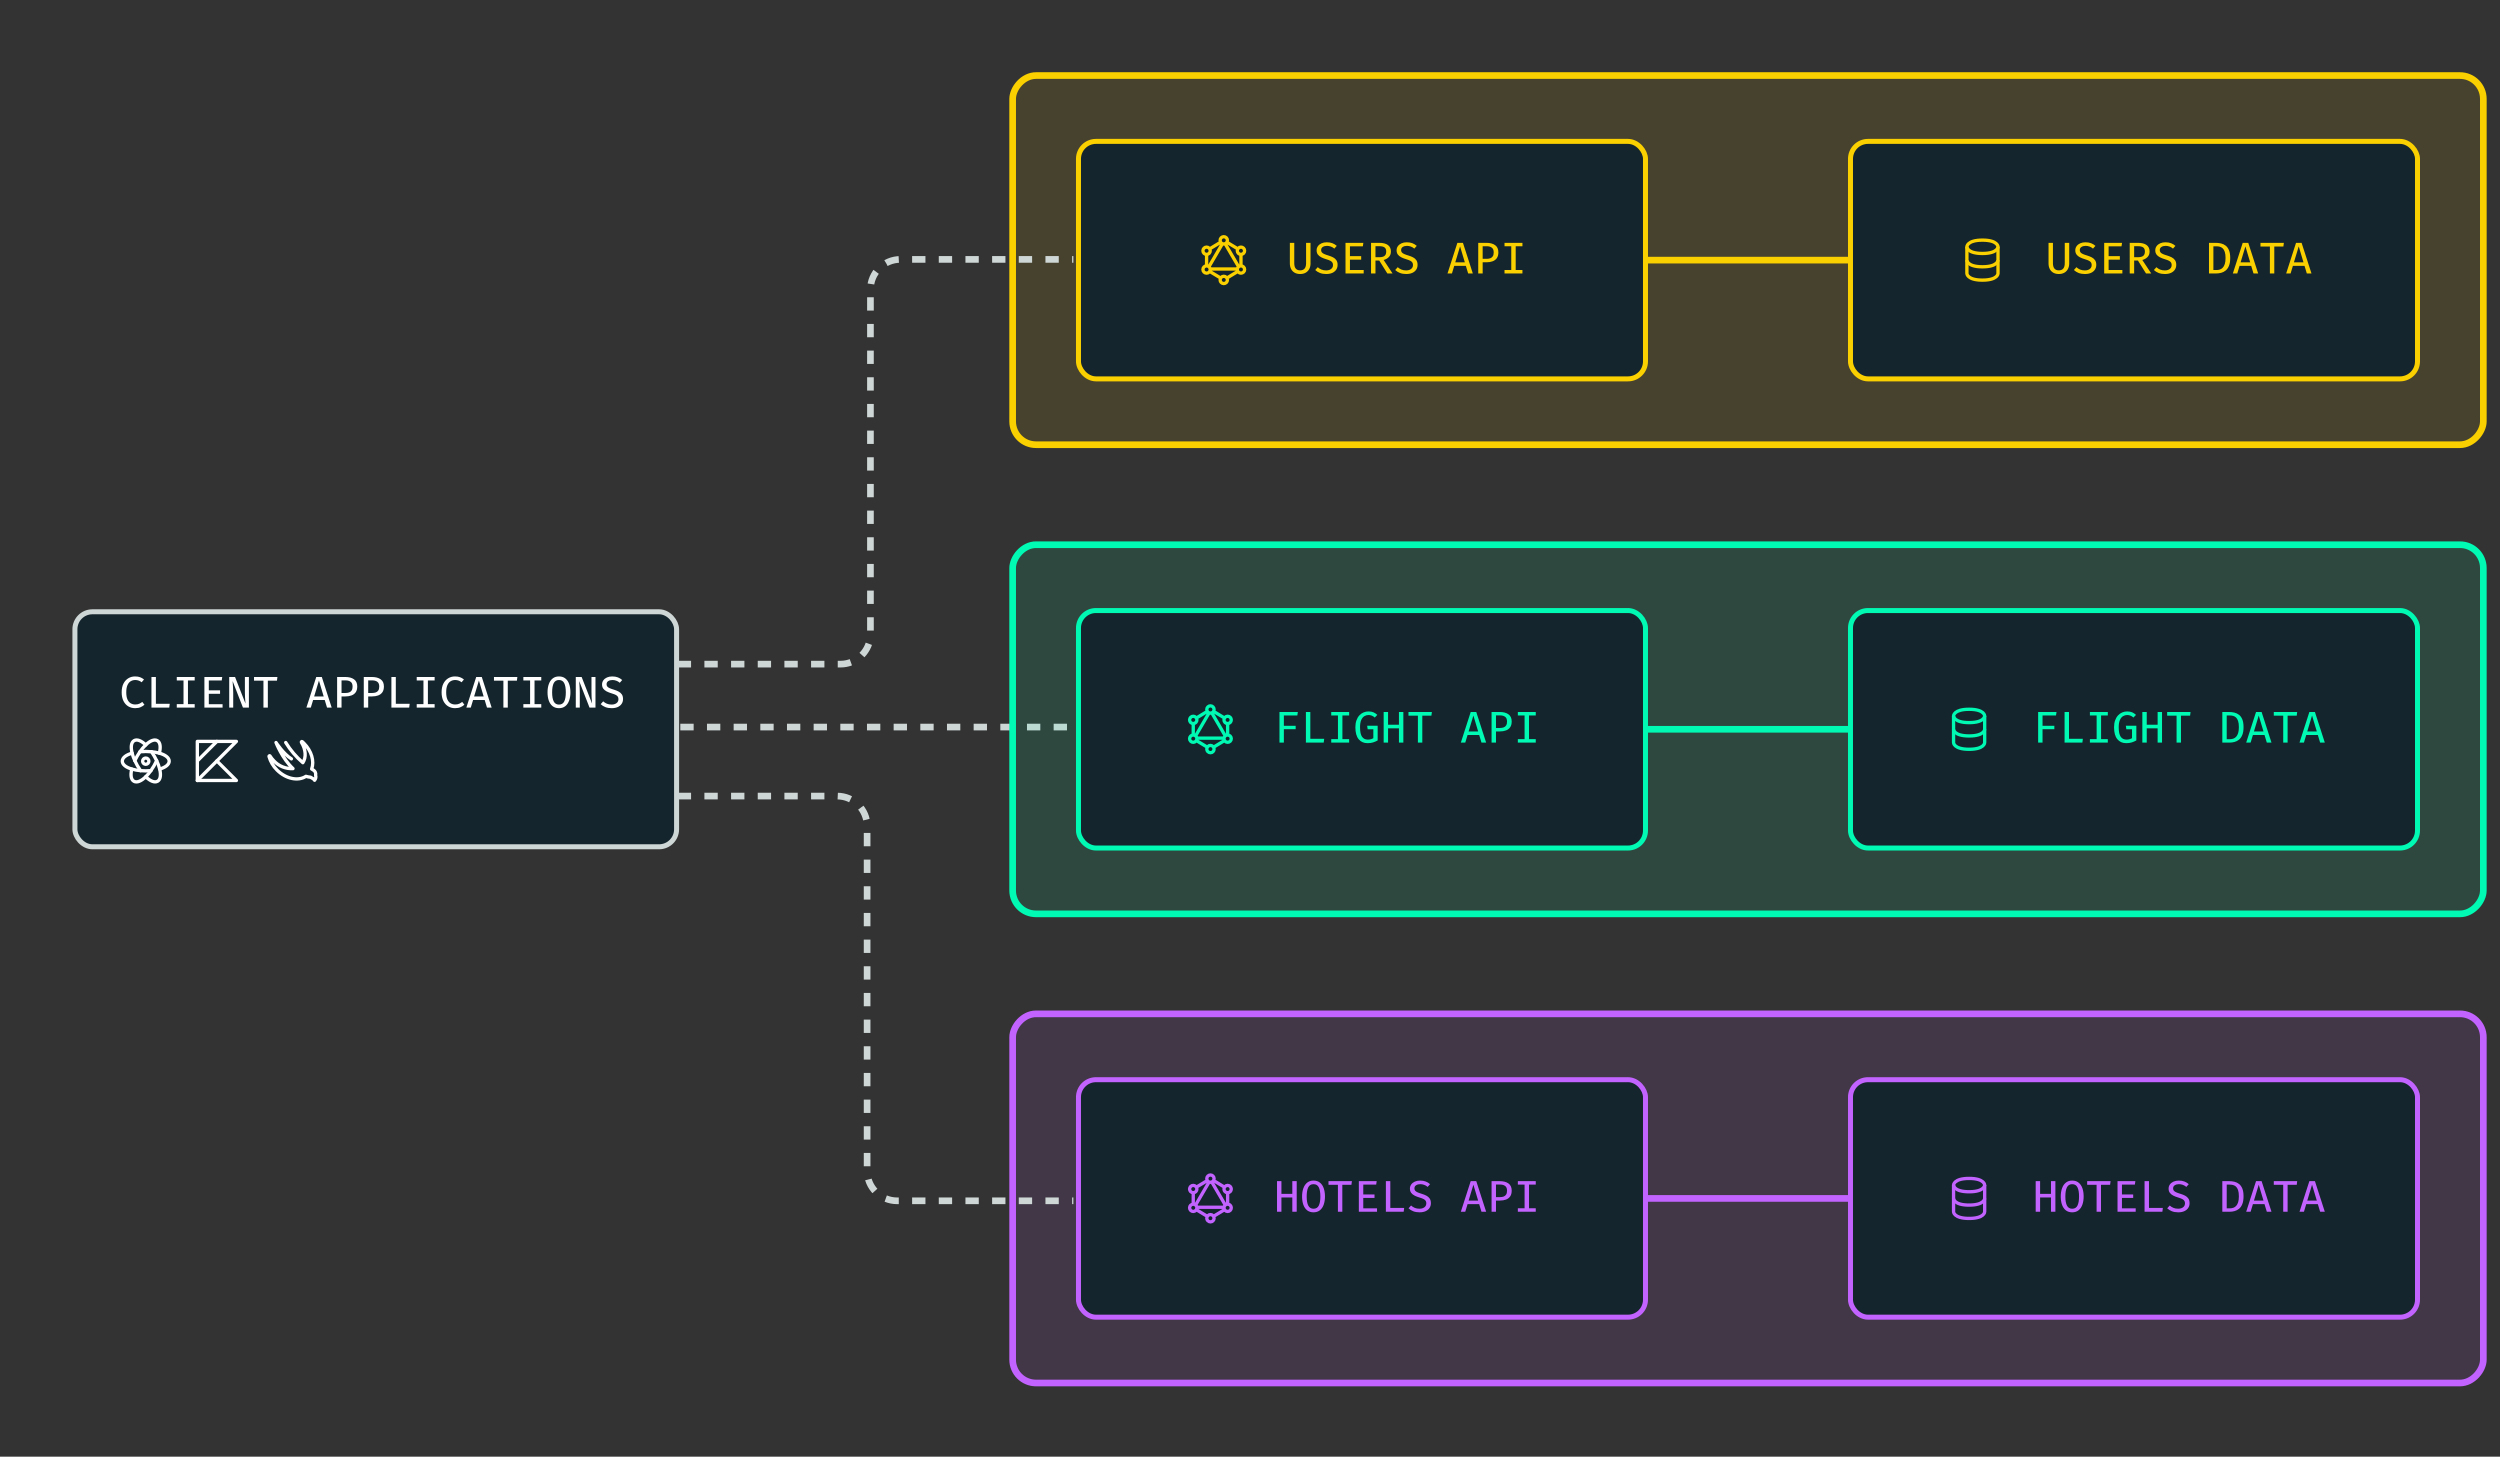 <?xml version="1.0" encoding="utf-8"?>
<svg xmlns="http://www.w3.org/2000/svg" width="750" height="437" viewBox="0 0 750 437" fill="none">
<rect x="0" y="0" width="750" height="437" fill="#333333" stroke="none"/>
<path d="M204.095 218.118H321" stroke="#CFD7D6" stroke-width="2" stroke-dasharray="4 4"/>
<rect x="22.474" y="183.534" width="180.5" height="70.5" rx="5.25" fill="#15252D"/>
<rect x="22.474" y="183.534" width="180.5" height="70.5" rx="5.25" stroke="#CFD7D6" stroke-width="1.5"/>
<path d="M40.497 202.931C41.106 202.931 41.617 203.009 42.031 203.164C42.448 203.32 42.839 203.546 43.204 203.844L42.49 204.684C42.206 204.449 41.904 204.278 41.584 204.171C41.264 204.06 40.928 204.004 40.577 204.004C40.093 204.004 39.646 204.122 39.237 204.358C38.828 204.593 38.499 204.98 38.251 205.518C38.002 206.055 37.877 206.778 37.877 207.684C37.877 208.569 37.995 209.28 38.23 209.818C38.471 210.351 38.793 210.74 39.197 210.984C39.606 211.224 40.062 211.344 40.564 211.344C41.066 211.344 41.482 211.266 41.81 211.111C42.144 210.951 42.433 210.769 42.677 210.564L43.337 211.411C43.048 211.695 42.673 211.94 42.211 212.144C41.753 212.349 41.193 212.451 40.531 212.451C39.77 212.451 39.086 212.269 38.477 211.904C37.873 211.54 37.393 211.004 37.037 210.298C36.682 209.586 36.504 208.715 36.504 207.684C36.504 206.653 36.684 205.784 37.044 205.078C37.408 204.371 37.893 203.838 38.497 203.478C39.106 203.113 39.773 202.931 40.497 202.931ZM45.435 212.284V203.098H46.762V211.138H50.922L50.775 212.284H45.435ZM58.407 203.098V204.131H56.387V211.244H58.407V212.284H53.033V211.244H55.053V204.131H53.033V203.098H58.407ZM62.645 204.138V207.091H66.018V208.138H62.645V211.251H66.771V212.284H61.318V203.098H66.671L66.518 204.138H62.645ZM72.883 212.284L69.783 204.318C69.792 204.473 69.809 204.74 69.836 205.118C69.867 205.491 69.896 205.922 69.923 206.411C69.949 206.895 69.963 207.38 69.963 207.864V212.284H68.763V203.098H70.516L73.649 211.084C73.641 210.933 73.621 210.682 73.589 210.331C73.558 209.975 73.529 209.555 73.503 209.071C73.481 208.586 73.469 208.069 73.469 207.518V203.098H74.669V212.284H72.883ZM80.354 204.198V212.284H79.034V204.198H76.207V203.098H83.227L83.087 204.198H80.354ZM97.417 209.998H93.937L93.243 212.284H91.917L94.877 203.098H96.543L99.51 212.284H98.11L97.417 209.998ZM94.243 208.938H97.11L95.683 204.164L94.243 208.938ZM107.175 205.944C107.175 206.66 107.022 207.238 106.715 207.678C106.413 208.113 105.993 208.431 105.455 208.631C104.917 208.831 104.302 208.931 103.608 208.931H102.462V212.284H101.135V203.098H103.568C104.688 203.098 105.568 203.331 106.208 203.798C106.853 204.26 107.175 204.975 107.175 205.944ZM105.775 205.958C105.775 205.282 105.579 204.806 105.188 204.531C104.802 204.255 104.304 204.118 103.695 204.118H102.462V207.891H103.675C104.084 207.891 104.446 207.833 104.762 207.718C105.077 207.602 105.324 207.404 105.502 207.124C105.684 206.844 105.775 206.455 105.775 205.958ZM115.173 205.944C115.173 206.66 115.02 207.238 114.713 207.678C114.411 208.113 113.991 208.431 113.453 208.631C112.915 208.831 112.3 208.931 111.606 208.931H110.46V212.284H109.133V203.098H111.566C112.686 203.098 113.566 203.331 114.206 203.798C114.851 204.26 115.173 204.975 115.173 205.944ZM113.773 205.958C113.773 205.282 113.577 204.806 113.186 204.531C112.8 204.255 112.302 204.118 111.693 204.118H110.46V207.891H111.673C112.082 207.891 112.444 207.833 112.76 207.718C113.075 207.602 113.322 207.404 113.5 207.124C113.682 206.844 113.773 206.455 113.773 205.958ZM117.418 212.284V203.098H118.744V211.138H122.904L122.758 212.284H117.418ZM130.389 203.098V204.131H128.369V211.244H130.389V212.284H125.016V211.244H127.036V204.131H125.016V203.098H130.389ZM136.474 202.931C137.083 202.931 137.594 203.009 138.007 203.164C138.425 203.32 138.816 203.546 139.18 203.844L138.467 204.684C138.183 204.449 137.88 204.278 137.56 204.171C137.24 204.06 136.905 204.004 136.554 204.004C136.069 204.004 135.623 204.122 135.214 204.358C134.805 204.593 134.476 204.98 134.227 205.518C133.978 206.055 133.854 206.778 133.854 207.684C133.854 208.569 133.972 209.28 134.207 209.818C134.447 210.351 134.769 210.74 135.174 210.984C135.583 211.224 136.038 211.344 136.54 211.344C137.043 211.344 137.458 211.266 137.787 211.111C138.12 210.951 138.409 210.769 138.654 210.564L139.314 211.411C139.025 211.695 138.649 211.94 138.187 212.144C137.729 212.349 137.169 212.451 136.507 212.451C135.747 212.451 135.063 212.269 134.454 211.904C133.849 211.54 133.369 211.004 133.014 210.298C132.658 209.586 132.48 208.715 132.48 207.684C132.48 206.653 132.66 205.784 133.02 205.078C133.385 204.371 133.869 203.838 134.474 203.478C135.083 203.113 135.749 202.931 136.474 202.931ZM145.405 209.998H141.925L141.232 212.284H139.905L142.865 203.098H144.532L147.498 212.284H146.098L145.405 209.998ZM142.232 208.938H145.098L143.672 204.164L142.232 208.938ZM152.337 204.198V212.284H151.017V204.198H148.19V203.098H155.21L155.07 204.198H152.337ZM162.381 203.098V204.131H160.361V211.244H162.381V212.284H157.008V211.244H159.028V204.131H157.008V203.098H162.381ZM171.126 207.698C171.126 208.631 170.997 209.455 170.739 210.171C170.482 210.886 170.097 211.446 169.586 211.851C169.079 212.251 168.448 212.451 167.693 212.451C166.937 212.451 166.304 212.255 165.793 211.864C165.286 211.469 164.904 210.915 164.646 210.204C164.388 209.493 164.259 208.662 164.259 207.711C164.259 206.773 164.388 205.946 164.646 205.231C164.904 204.511 165.286 203.949 165.793 203.544C166.304 203.135 166.937 202.931 167.693 202.931C168.448 202.931 169.079 203.129 169.586 203.524C170.097 203.92 170.482 204.475 170.739 205.191C170.997 205.906 171.126 206.742 171.126 207.698ZM169.746 207.698C169.746 206.489 169.586 205.571 169.266 204.944C168.95 204.318 168.426 204.004 167.693 204.004C166.959 204.004 166.433 204.32 166.113 204.951C165.797 205.582 165.639 206.502 165.639 207.711C165.639 208.915 165.802 209.829 166.126 210.451C166.455 211.069 166.977 211.378 167.693 211.378C168.426 211.378 168.95 211.066 169.266 210.444C169.586 209.818 169.746 208.902 169.746 207.698ZM176.857 212.284L173.757 204.318C173.766 204.473 173.784 204.74 173.811 205.118C173.842 205.491 173.871 205.922 173.897 206.411C173.924 206.895 173.937 207.38 173.937 207.864V212.284H172.737V203.098H174.491L177.624 211.084C177.615 210.933 177.595 210.682 177.564 210.331C177.533 209.975 177.504 209.555 177.477 209.071C177.455 208.586 177.444 208.069 177.444 207.518V203.098H178.644V212.284H176.857ZM186.909 209.718C186.909 210.251 186.773 210.724 186.502 211.138C186.235 211.546 185.846 211.869 185.335 212.104C184.829 212.335 184.213 212.451 183.489 212.451C182.786 212.451 182.16 212.344 181.609 212.131C181.058 211.918 180.589 211.624 180.202 211.251L180.955 210.404C181.275 210.702 181.642 210.938 182.055 211.111C182.469 211.284 182.951 211.371 183.502 211.371C183.862 211.371 184.195 211.313 184.502 211.198C184.813 211.078 185.062 210.9 185.249 210.664C185.44 210.424 185.535 210.124 185.535 209.764C185.535 209.48 185.478 209.238 185.362 209.038C185.251 208.833 185.053 208.653 184.769 208.498C184.484 208.342 184.086 208.189 183.575 208.038C182.953 207.855 182.42 207.649 181.975 207.418C181.535 207.182 181.198 206.9 180.962 206.571C180.731 206.238 180.615 205.829 180.615 205.344C180.615 204.869 180.746 204.451 181.009 204.091C181.271 203.726 181.631 203.442 182.089 203.238C182.546 203.033 183.073 202.931 183.669 202.931C184.313 202.931 184.875 203.024 185.355 203.211C185.84 203.398 186.275 203.662 186.662 204.004L185.929 204.831C185.6 204.542 185.246 204.333 184.869 204.204C184.495 204.071 184.115 204.004 183.729 204.004C183.24 204.004 182.824 204.111 182.482 204.324C182.14 204.533 181.969 204.853 181.969 205.284C181.969 205.542 182.038 205.762 182.175 205.944C182.313 206.122 182.544 206.286 182.869 206.438C183.198 206.589 183.646 206.749 184.215 206.918C184.709 207.064 185.158 207.244 185.562 207.458C185.971 207.666 186.298 207.951 186.542 208.311C186.786 208.666 186.909 209.135 186.909 209.718Z" fill="white"/>
<g clip-path="url(#clip0_451_319)">
<path d="M46.995 228.198C47.383 229.008 47.688 229.855 47.907 230.725C49.647 230.213 50.755 229.372 50.755 228.35C50.755 227.308 49.605 226.453 47.806 225.945" stroke="white" stroke-linecap="round" stroke-linejoin="round"/>
<path d="M40.444 228.198C40.107 227.474 39.835 226.721 39.632 225.948C37.838 226.457 36.694 227.31 36.694 228.35C36.694 229.37 37.799 230.211 39.534 230.725" stroke="white" stroke-linecap="round" stroke-linejoin="round"/>
<path d="M41.989 225.524C42.498 224.783 43.079 224.096 43.724 223.472C42.411 222.222 41.128 221.682 40.243 222.193C39.341 222.714 39.175 224.137 39.635 225.95" stroke="white" stroke-linecap="round" stroke-linejoin="round"/>
<path d="M45.265 231.197C44.807 231.85 44.291 232.462 43.724 233.025C45.061 234.324 46.374 234.89 47.275 234.37C48.158 233.86 48.333 232.483 47.909 230.725" stroke="white" stroke-linecap="round" stroke-linejoin="round"/>
<path d="M42.176 231.196C41.281 231.127 40.395 230.968 39.532 230.722C39.105 232.486 39.282 233.866 40.164 234.377C41.066 234.897 42.382 234.329 43.722 233.025" stroke="white" stroke-linecap="round" stroke-linejoin="round"/>
<path d="M45.451 225.523C46.247 225.593 47.035 225.735 47.806 225.945C48.263 224.137 48.096 222.718 47.196 222.195C46.312 221.688 45.033 222.222 43.724 223.472" stroke="white" stroke-linecap="round" stroke-linejoin="round"/>
<path d="M45.451 225.523C44.9 225.47 44.326 225.439 43.724 225.439C43.121 225.439 42.543 225.47 41.989 225.524C41.705 225.933 41.427 226.369 41.159 226.832C40.891 227.295 40.659 227.75 40.444 228.199C40.675 228.702 40.936 229.217 41.236 229.737C41.536 230.257 41.853 230.744 42.173 231.196C43.201 231.284 44.235 231.284 45.263 231.197C45.936 230.256 46.516 229.252 46.994 228.199C46.557 227.264 46.041 226.369 45.451 225.523Z" stroke="white" stroke-linecap="round" stroke-linejoin="round"/>
<path d="M42.786 228.35C42.786 228.599 42.885 228.837 43.061 229.013C43.237 229.189 43.475 229.288 43.724 229.288C43.972 229.288 44.211 229.189 44.387 229.013C44.563 228.837 44.661 228.599 44.661 228.35C44.661 228.102 44.563 227.863 44.387 227.687C44.211 227.512 43.972 227.413 43.724 227.413C43.475 227.413 43.237 227.512 43.061 227.687C42.885 227.863 42.786 228.102 42.786 228.35Z" stroke="white" stroke-linecap="round" stroke-linejoin="round"/>
</g>
<g clip-path="url(#clip1_451_319)">
<path d="M59.198 222.425V234.144L70.917 222.425H59.198Z" stroke="white" stroke-linecap="round" stroke-linejoin="round"/>
<path d="M65.057 228.284L70.917 234.144H59.198" stroke="white" stroke-linecap="round" stroke-linejoin="round"/>
<path d="M65.057 222.425L59.323 228.159" stroke="white" stroke-linecap="round" stroke-linejoin="round"/>
</g>
<g clip-path="url(#clip2_451_319)">
<path d="M87.418 227.659C84.974 226.14 82.805 222.759 82.805 222.759C82.805 222.759 84.599 227.478 87.893 230.578C86.832 230.637 85.77 230.462 84.784 230.065C83.799 229.669 82.912 229.061 82.186 228.284C81.728 227.826 81.323 227.316 80.98 226.765C80.958 226.738 80.927 226.72 80.892 226.714C80.858 226.709 80.822 226.716 80.793 226.734C80.758 226.752 80.731 226.781 80.714 226.816C80.697 226.85 80.692 226.89 80.699 226.928C81.132 228.481 81.966 229.893 83.118 231.022C85.78 233.684 89.449 234.422 91.78 232.897C92.23 233.034 92.693 233.124 93.161 233.165C94.374 233.79 94.374 234.078 94.374 234.078C94.55 233.872 94.67 233.624 94.724 233.358C94.778 233.092 94.763 232.817 94.68 232.559C94.745 232.273 94.72 231.975 94.608 231.704C94.496 231.433 94.303 231.203 94.055 231.047L93.499 230.703C94.343 228.403 93.499 225.29 91.155 222.953C90.999 222.79 90.836 222.64 90.668 222.497C90.639 222.472 90.603 222.458 90.564 222.458C90.527 222.458 90.49 222.472 90.461 222.497C90.432 222.52 90.412 222.552 90.404 222.589C90.396 222.625 90.401 222.663 90.418 222.697C91.736 224.79 91.93 227.184 90.855 228.809C88.842 227.069 87.109 225.028 85.718 222.759" stroke="white" stroke-linecap="round" stroke-linejoin="round"/>
</g>
<rect x="-1" y="1" width="441.207" height="110.745" rx="7" transform="matrix(-1 0 0 1 744 21.667)" fill="#FAD000" fill-opacity="0.1"/>
<rect x="-1" y="1" width="441.207" height="110.745" rx="7" transform="matrix(-1 0 0 1 744 21.667)" stroke="#FAD000" stroke-width="2"/>
<rect x="555.147" y="42.417" width="170.103" height="71.245" rx="5.25" fill="#15252D"/>
<rect x="555.147" y="42.417" width="170.103" height="71.245" rx="5.25" stroke="#FAD000" stroke-width="1.5"/>
<path d="M590.068 78.039V82.039C590.068 82.039 590.068 84.039 594.734 84.039C599.401 84.039 599.401 82.039 599.401 82.039V78.039" stroke="#FAD000"/>
<path d="M590.068 74.039V78.039C590.068 78.039 590.068 80.039 594.734 80.039C599.401 80.039 599.401 78.039 599.401 78.039V74.039" stroke="#FAD000"/>
<path d="M594.734 72.039C599.401 72.039 599.401 74.039 599.401 74.039C599.401 74.039 599.401 76.039 594.734 76.039C590.068 76.039 590.068 74.039 590.068 74.039C590.068 74.039 590.068 72.039 594.734 72.039Z" stroke="#FAD000"/>
<path d="M620.762 72.853V79.046C620.762 79.668 620.636 80.217 620.382 80.692C620.133 81.168 619.776 81.539 619.309 81.806C618.847 82.073 618.293 82.206 617.649 82.206C617 82.206 616.444 82.073 615.982 81.806C615.52 81.539 615.167 81.168 614.922 80.692C614.682 80.217 614.562 79.668 614.562 79.046V72.853H615.882V78.946C615.882 80.386 616.471 81.106 617.649 81.106C618.836 81.106 619.429 80.386 619.429 78.946V72.853H620.762ZM628.88 79.472C628.88 80.006 628.745 80.479 628.474 80.892C628.207 81.301 627.818 81.624 627.307 81.859C626.8 82.09 626.185 82.206 625.46 82.206C624.758 82.206 624.131 82.099 623.58 81.886C623.029 81.672 622.56 81.379 622.174 81.006L622.927 80.159C623.247 80.457 623.614 80.692 624.027 80.866C624.44 81.039 624.923 81.126 625.474 81.126C625.834 81.126 626.167 81.068 626.474 80.953C626.785 80.832 627.034 80.655 627.22 80.419C627.411 80.179 627.507 79.879 627.507 79.519C627.507 79.235 627.449 78.993 627.334 78.793C627.223 78.588 627.025 78.408 626.74 78.252C626.456 78.097 626.058 77.944 625.547 77.793C624.925 77.61 624.391 77.404 623.947 77.172C623.507 76.937 623.169 76.655 622.934 76.326C622.703 75.993 622.587 75.584 622.587 75.099C622.587 74.624 622.718 74.206 622.98 73.846C623.243 73.481 623.603 73.197 624.06 72.993C624.518 72.788 625.045 72.686 625.64 72.686C626.285 72.686 626.847 72.779 627.327 72.966C627.811 73.153 628.247 73.417 628.634 73.759L627.9 74.586C627.571 74.297 627.218 74.088 626.84 73.959C626.467 73.826 626.087 73.759 625.7 73.759C625.211 73.759 624.796 73.866 624.454 74.079C624.111 74.288 623.94 74.608 623.94 75.039C623.94 75.297 624.009 75.517 624.147 75.699C624.285 75.877 624.516 76.041 624.84 76.192C625.169 76.344 625.618 76.504 626.187 76.672C626.68 76.819 627.129 76.999 627.534 77.213C627.943 77.421 628.269 77.706 628.514 78.066C628.758 78.421 628.88 78.89 628.88 79.472ZM632.585 73.892V76.846H635.958V77.892H632.585V81.006H636.712V82.039H631.258V72.853H636.612L636.458 73.892H632.585ZM644.876 75.459C644.876 76.148 644.665 76.704 644.243 77.126C643.825 77.544 643.31 77.832 642.696 77.993L645.37 82.039H643.803L641.383 78.166H640.243V82.039H638.916V72.853H641.363C642.514 72.853 643.388 73.073 643.983 73.513C644.579 73.948 644.876 74.597 644.876 75.459ZM643.47 75.459C643.47 74.895 643.305 74.488 642.976 74.239C642.652 73.99 642.152 73.866 641.476 73.866H640.243V77.159H641.49C642.121 77.159 642.608 77.03 642.95 76.772C643.296 76.51 643.47 76.073 643.47 75.459ZM652.874 79.472C652.874 80.006 652.739 80.479 652.468 80.892C652.201 81.301 651.812 81.624 651.301 81.859C650.794 82.09 650.179 82.206 649.454 82.206C648.752 82.206 648.126 82.099 647.574 81.886C647.023 81.672 646.554 81.379 646.168 81.006L646.921 80.159C647.241 80.457 647.608 80.692 648.021 80.866C648.434 81.039 648.917 81.126 649.468 81.126C649.828 81.126 650.161 81.068 650.468 80.953C650.779 80.832 651.028 80.655 651.214 80.419C651.406 80.179 651.501 79.879 651.501 79.519C651.501 79.235 651.443 78.993 651.328 78.793C651.217 78.588 651.019 78.408 650.734 78.252C650.45 78.097 650.052 77.944 649.541 77.793C648.919 77.61 648.386 77.404 647.941 77.172C647.501 76.937 647.163 76.655 646.928 76.326C646.697 75.993 646.581 75.584 646.581 75.099C646.581 74.624 646.712 74.206 646.974 73.846C647.237 73.481 647.597 73.197 648.054 72.993C648.512 72.788 649.039 72.686 649.634 72.686C650.279 72.686 650.841 72.779 651.321 72.966C651.806 73.153 652.241 73.417 652.628 73.759L651.894 74.586C651.566 74.297 651.212 74.088 650.834 73.959C650.461 73.826 650.081 73.759 649.694 73.759C649.206 73.759 648.79 73.866 648.448 74.079C648.106 74.288 647.934 74.608 647.934 75.039C647.934 75.297 648.003 75.517 648.141 75.699C648.279 75.877 648.51 76.041 648.834 76.192C649.163 76.344 649.612 76.504 650.181 76.672C650.674 76.819 651.123 76.999 651.528 77.213C651.937 77.421 652.263 77.706 652.508 78.066C652.752 78.421 652.874 78.89 652.874 79.472ZM669.064 77.399C669.064 78.355 668.939 79.137 668.691 79.746C668.442 80.355 668.111 80.826 667.697 81.159C667.288 81.488 666.837 81.717 666.344 81.846C665.851 81.975 665.357 82.039 664.864 82.039H662.697V72.853H664.717C665.264 72.853 665.795 72.912 666.311 73.032C666.826 73.153 667.291 73.375 667.704 73.699C668.122 74.019 668.453 74.477 668.697 75.073C668.942 75.668 669.064 76.444 669.064 77.399ZM667.664 77.399C667.664 76.63 667.584 76.013 667.424 75.546C667.268 75.079 667.059 74.728 666.797 74.493C666.535 74.257 666.246 74.099 665.931 74.019C665.619 73.939 665.308 73.899 664.997 73.899H664.017V81.006H665.011C665.335 81.006 665.655 80.955 665.971 80.853C666.286 80.75 666.571 80.568 666.824 80.306C667.082 80.044 667.286 79.677 667.437 79.206C667.588 78.735 667.664 78.132 667.664 77.399ZM675.355 79.752H671.875L671.182 82.039H669.855L672.815 72.853H674.482L677.449 82.039H676.049L675.355 79.752ZM672.182 78.692H675.049L673.622 73.919L672.182 78.692ZM682.287 73.953V82.039H680.967V73.953H678.14V72.853H685.16L685.02 73.953H682.287ZM691.351 79.752H687.871L687.178 82.039H685.851L688.811 72.853H690.478L693.445 82.039H692.045L691.351 79.752ZM688.178 78.692H691.045L689.618 73.919L688.178 78.692Z" fill="#FAD000"/>
<path d="M554.397 78.039H494.397" stroke="#FAD000" stroke-width="2"/>
<rect x="323.543" y="42.417" width="170.103" height="71.245" rx="5.25" fill="#15252D"/>
<rect x="323.543" y="42.417" width="170.103" height="71.245" rx="5.25" stroke="#FAD000" stroke-width="1.5"/>
<g clip-path="url(#clip3_451_319)">
<path d="M371.203 80.695H363.052M371.353 81.418L368.061 83.413M361.975 79.758C362.265 79.758 362.543 79.873 362.748 80.078C362.953 80.283 363.069 80.562 363.069 80.852C363.069 81.142 362.953 81.42 362.748 81.625C362.543 81.83 362.265 81.945 361.975 81.945C361.685 81.945 361.407 81.83 361.201 81.625C360.996 81.42 360.881 81.142 360.881 80.852C360.881 80.562 360.996 80.283 361.201 80.078C361.407 79.873 361.685 79.758 361.975 79.758ZM361.975 79.758V76.319M372.287 79.758C372.577 79.758 372.856 79.873 373.061 80.078C373.266 80.283 373.381 80.562 373.381 80.852C373.381 81.142 373.266 81.42 373.061 81.625C372.856 81.83 372.577 81.945 372.287 81.945C371.997 81.945 371.719 81.83 371.514 81.625C371.309 81.42 371.194 81.142 371.194 80.852C371.194 80.562 371.309 80.283 371.514 80.078C371.719 79.873 371.997 79.758 372.287 79.758ZM372.287 79.758V76.319M366.724 73.111L362.678 80.027M367.539 73.111L371.584 80.027M366.195 72.669L362.909 74.66M362.909 81.418L366.201 83.413M368.067 72.669L371.353 74.66M367.131 73.195C367.421 73.195 367.699 73.08 367.904 72.875C368.11 72.67 368.225 72.392 368.225 72.102C368.225 71.812 368.11 71.533 367.904 71.328C367.699 71.123 367.421 71.008 367.131 71.008C366.841 71.008 366.563 71.123 366.358 71.328C366.153 71.533 366.037 71.812 366.037 72.102C366.037 72.392 366.153 72.67 366.358 72.875C366.563 73.08 366.841 73.195 367.131 73.195ZM361.975 76.32C362.265 76.32 362.543 76.205 362.748 76C362.953 75.795 363.069 75.517 363.069 75.227C363.069 74.937 362.953 74.658 362.748 74.453C362.543 74.248 362.265 74.133 361.975 74.133C361.685 74.133 361.407 74.248 361.201 74.453C360.996 74.658 360.881 74.937 360.881 75.227C360.881 75.517 360.996 75.795 361.201 76C361.407 76.205 361.685 76.32 361.975 76.32ZM372.287 76.32C372.577 76.32 372.856 76.205 373.061 76C373.266 75.795 373.381 75.517 373.381 75.227C373.381 74.937 373.266 74.658 373.061 74.453C372.856 74.248 372.577 74.133 372.287 74.133C371.997 74.133 371.719 74.248 371.514 74.453C371.309 74.658 371.194 74.937 371.194 75.227C371.194 75.517 371.309 75.795 371.514 76C371.719 76.205 371.997 76.32 372.287 76.32ZM367.131 85.07C367.421 85.07 367.699 84.955 367.904 84.75C368.11 84.545 368.225 84.267 368.225 83.977C368.225 83.687 368.11 83.408 367.904 83.203C367.699 82.998 367.421 82.883 367.131 82.883C366.841 82.883 366.563 82.998 366.358 83.203C366.153 83.408 366.037 83.687 366.037 83.977C366.037 84.267 366.153 84.545 366.358 84.75C366.563 84.955 366.841 85.07 367.131 85.07Z" stroke="#FAD000" stroke-linecap="round" stroke-linejoin="round"/>
</g>
<path d="M393.159 72.853V79.046C393.159 79.668 393.032 80.217 392.779 80.692C392.53 81.168 392.172 81.539 391.706 81.806C391.243 82.073 390.69 82.206 390.046 82.206C389.397 82.206 388.841 82.073 388.379 81.806C387.917 81.539 387.563 81.168 387.319 80.692C387.079 80.217 386.959 79.668 386.959 79.046V72.853H388.279V78.946C388.279 80.386 388.868 81.106 390.046 81.106C391.232 81.106 391.826 80.386 391.826 78.946V72.853H393.159ZM401.277 79.472C401.277 80.006 401.141 80.479 400.87 80.892C400.604 81.301 400.215 81.624 399.704 81.859C399.197 82.09 398.581 82.206 397.857 82.206C397.155 82.206 396.528 82.099 395.977 81.886C395.426 81.672 394.957 81.379 394.57 81.006L395.324 80.159C395.644 80.457 396.01 80.692 396.424 80.866C396.837 81.039 397.319 81.126 397.87 81.126C398.23 81.126 398.564 81.068 398.87 80.953C399.181 80.832 399.43 80.655 399.617 80.419C399.808 80.179 399.904 79.879 399.904 79.519C399.904 79.235 399.846 78.993 399.73 78.793C399.619 78.588 399.421 78.408 399.137 78.252C398.853 78.097 398.455 77.944 397.944 77.793C397.321 77.61 396.788 77.404 396.344 77.172C395.904 76.937 395.566 76.655 395.33 76.326C395.099 75.993 394.984 75.584 394.984 75.099C394.984 74.624 395.115 74.206 395.377 73.846C395.639 73.481 395.999 73.197 396.457 72.993C396.915 72.788 397.441 72.686 398.037 72.686C398.681 72.686 399.244 72.779 399.724 72.966C400.208 73.153 400.644 73.417 401.03 73.759L400.297 74.586C399.968 74.297 399.615 74.088 399.237 73.959C398.864 73.826 398.484 73.759 398.097 73.759C397.608 73.759 397.193 73.866 396.85 74.079C396.508 74.288 396.337 74.608 396.337 75.039C396.337 75.297 396.406 75.517 396.544 75.699C396.681 75.877 396.913 76.041 397.237 76.192C397.566 76.344 398.015 76.504 398.584 76.672C399.077 76.819 399.526 76.999 399.93 77.213C400.339 77.421 400.666 77.706 400.91 78.066C401.155 78.421 401.277 78.89 401.277 79.472ZM404.982 73.892V76.846H408.355V77.892H404.982V81.006H409.108V82.039H403.655V72.853H409.008L408.855 73.892H404.982ZM417.273 75.459C417.273 76.148 417.062 76.704 416.64 77.126C416.222 77.544 415.706 77.832 415.093 77.993L417.766 82.039H416.2L413.78 78.166H412.64V82.039H411.313V72.853H413.76C414.911 72.853 415.784 73.073 416.38 73.513C416.975 73.948 417.273 74.597 417.273 75.459ZM415.866 75.459C415.866 74.895 415.702 74.488 415.373 74.239C415.049 73.99 414.549 73.866 413.873 73.866H412.64V77.159H413.886C414.517 77.159 415.004 77.03 415.346 76.772C415.693 76.51 415.866 76.073 415.866 75.459ZM425.271 79.472C425.271 80.006 425.136 80.479 424.864 80.892C424.598 81.301 424.209 81.624 423.698 81.859C423.191 82.09 422.576 82.206 421.851 82.206C421.149 82.206 420.522 82.099 419.971 81.886C419.42 81.672 418.951 81.379 418.564 81.006L419.318 80.159C419.638 80.457 420.004 80.692 420.418 80.866C420.831 81.039 421.313 81.126 421.864 81.126C422.224 81.126 422.558 81.068 422.864 80.953C423.176 80.832 423.424 80.655 423.611 80.419C423.802 80.179 423.898 79.879 423.898 79.519C423.898 79.235 423.84 78.993 423.724 78.793C423.613 78.588 423.416 78.408 423.131 78.252C422.847 78.097 422.449 77.944 421.938 77.793C421.316 77.61 420.782 77.404 420.338 77.172C419.898 76.937 419.56 76.655 419.324 76.326C419.093 75.993 418.978 75.584 418.978 75.099C418.978 74.624 419.109 74.206 419.371 73.846C419.633 73.481 419.993 73.197 420.451 72.993C420.909 72.788 421.436 72.686 422.031 72.686C422.676 72.686 423.238 72.779 423.718 72.966C424.202 73.153 424.638 73.417 425.024 73.759L424.291 74.586C423.962 74.297 423.609 74.088 423.231 73.959C422.858 73.826 422.478 73.759 422.091 73.759C421.602 73.759 421.187 73.866 420.844 74.079C420.502 74.288 420.331 74.608 420.331 75.039C420.331 75.297 420.4 75.517 420.538 75.699C420.676 75.877 420.907 76.041 421.231 76.192C421.56 76.344 422.009 76.504 422.578 76.672C423.071 76.819 423.52 76.999 423.924 77.213C424.333 77.421 424.66 77.706 424.904 78.066C425.149 78.421 425.271 78.89 425.271 79.472ZM439.754 79.752H436.274L435.581 82.039H434.254L437.214 72.853H438.881L441.847 82.039H440.447L439.754 79.752ZM436.581 78.692H439.447L438.021 73.919L436.581 78.692ZM449.512 75.699C449.512 76.415 449.359 76.993 449.052 77.433C448.75 77.868 448.33 78.186 447.792 78.386C447.254 78.586 446.639 78.686 445.945 78.686H444.799V82.039H443.472V72.853H445.905C447.025 72.853 447.905 73.086 448.545 73.552C449.19 74.015 449.512 74.73 449.512 75.699ZM448.112 75.713C448.112 75.037 447.916 74.561 447.525 74.286C447.139 74.01 446.641 73.873 446.032 73.873H444.799V77.646H446.012C446.421 77.646 446.783 77.588 447.099 77.472C447.414 77.357 447.661 77.159 447.839 76.879C448.021 76.599 448.112 76.21 448.112 75.713ZM456.73 72.853V73.886H454.71V80.999H456.73V82.039H451.357V80.999H453.377V73.886H451.357V72.853H456.73Z" fill="#FAD000"/>
<rect x="-1" y="1" width="441.207" height="110.745" rx="7" transform="matrix(-1 0 0 1 744 162.412)" fill="#00FAB3" fill-opacity="0.1"/>
<rect x="-1" y="1" width="441.207" height="110.745" rx="7" transform="matrix(-1 0 0 1 744 162.412)" stroke="#00FAB3" stroke-width="2"/>
<rect x="555.147" y="183.162" width="170.103" height="71.245" rx="5.25" fill="#15252D"/>
<rect x="555.147" y="183.162" width="170.103" height="71.245" rx="5.25" stroke="#00FAB3" stroke-width="1.5"/>
<path d="M586.068 218.784V222.784C586.068 222.784 586.068 224.784 590.734 224.784C595.401 224.784 595.401 222.784 595.401 222.784V218.784" stroke="#00FAB3"/>
<path d="M586.068 214.784V218.784C586.068 218.784 586.068 220.784 590.734 220.784C595.401 220.784 595.401 218.784 595.401 218.784V214.784" stroke="#00FAB3"/>
<path d="M590.734 212.784C595.401 212.784 595.401 214.784 595.401 214.784C595.401 214.784 595.401 216.784 590.734 216.784C586.068 216.784 586.068 214.784 586.068 214.784C586.068 214.784 586.068 212.784 590.734 212.784Z" stroke="#00FAB3"/>
<path d="M612.762 214.638V217.731H616.302V218.764H612.762V222.784H611.442V213.598H616.956L616.802 214.638H612.762ZM619.374 222.784V213.598H620.7V221.638H624.86L624.714 222.784H619.374ZM632.345 213.598V214.631H630.325V221.744H632.345V222.784H626.972V221.744H628.992V214.631H626.972V213.598H632.345ZM637.863 222.951C636.739 222.951 635.85 222.553 635.196 221.758C634.543 220.962 634.216 219.771 634.216 218.184C634.216 217.393 634.323 216.702 634.536 216.111C634.75 215.515 635.039 215.02 635.403 214.624C635.772 214.224 636.19 213.926 636.656 213.731C637.128 213.531 637.619 213.431 638.13 213.431C638.739 213.431 639.245 213.52 639.65 213.698C640.059 213.875 640.443 214.131 640.803 214.464L640.03 215.264C639.483 214.758 638.856 214.504 638.15 214.504C637.714 214.504 637.303 214.62 636.916 214.851C636.53 215.082 636.216 215.466 635.976 216.004C635.736 216.542 635.616 217.269 635.616 218.184C635.616 219.495 635.814 220.44 636.21 221.018C636.605 221.591 637.188 221.878 637.956 221.878C638.543 221.878 639.092 221.738 639.603 221.458V218.771H637.903L637.75 217.718H640.903V222.131C640.481 222.366 640.03 222.562 639.55 222.718C639.074 222.873 638.512 222.951 637.863 222.951ZM647.288 222.784V218.504H644.021V222.784H642.701V213.598H644.021V217.418H647.288V213.598H648.608V222.784H647.288ZM654.292 214.698V222.784H652.972V214.698H650.146V213.598H657.166L657.026 214.698H654.292ZM673.062 218.144C673.062 219.1 672.937 219.882 672.689 220.491C672.44 221.1 672.109 221.571 671.695 221.904C671.286 222.233 670.835 222.462 670.342 222.591C669.849 222.72 669.355 222.784 668.862 222.784H666.695V213.598H668.715C669.262 213.598 669.793 213.658 670.309 213.778C670.824 213.898 671.289 214.12 671.702 214.444C672.12 214.764 672.451 215.222 672.695 215.818C672.94 216.413 673.062 217.189 673.062 218.144ZM671.662 218.144C671.662 217.375 671.582 216.758 671.422 216.291C671.266 215.824 671.057 215.473 670.795 215.238C670.533 215.002 670.244 214.844 669.929 214.764C669.617 214.684 669.306 214.644 668.995 214.644H668.015V221.751H669.009C669.333 221.751 669.653 221.7 669.969 221.598C670.284 221.495 670.569 221.313 670.822 221.051C671.08 220.789 671.284 220.422 671.435 219.951C671.586 219.48 671.662 218.878 671.662 218.144ZM679.353 220.498H675.873L675.18 222.784H673.853L676.813 213.598H678.48L681.447 222.784H680.047L679.353 220.498ZM676.18 219.438H679.047L677.62 214.664L676.18 219.438ZM686.285 214.698V222.784H684.965V214.698H682.138V213.598H689.158L689.018 214.698H686.285ZM695.349 220.498H691.869L691.176 222.784H689.849L692.809 213.598H694.476L697.443 222.784H696.043L695.349 220.498ZM692.176 219.438H695.043L693.616 214.664L692.176 219.438Z" fill="#00FAB3"/>
<path d="M554.397 218.784H494.397" stroke="#00FAB3" stroke-width="2"/>
<rect x="323.543" y="183.162" width="170.103" height="71.245" rx="5.25" fill="#15252D"/>
<rect x="323.543" y="183.162" width="170.103" height="71.245" rx="5.25" stroke="#00FAB3" stroke-width="1.5"/>
<g clip-path="url(#clip4_451_319)">
<path d="M367.203 221.44H359.052M367.353 222.163L364.061 224.158M357.975 220.503C358.265 220.503 358.543 220.618 358.748 220.823C358.953 221.028 359.069 221.307 359.069 221.597C359.069 221.887 358.953 222.165 358.748 222.37C358.543 222.575 358.265 222.69 357.975 222.69C357.685 222.69 357.407 222.575 357.201 222.37C356.996 222.165 356.881 221.887 356.881 221.597C356.881 221.307 356.996 221.028 357.201 220.823C357.407 220.618 357.685 220.503 357.975 220.503ZM357.975 220.503V217.064M368.287 220.503C368.577 220.503 368.856 220.618 369.061 220.823C369.266 221.028 369.381 221.307 369.381 221.597C369.381 221.887 369.266 222.165 369.061 222.37C368.856 222.575 368.577 222.69 368.287 222.69C367.997 222.69 367.719 222.575 367.514 222.37C367.309 222.165 367.194 221.887 367.194 221.597C367.194 221.307 367.309 221.028 367.514 220.823C367.719 220.618 367.997 220.503 368.287 220.503ZM368.287 220.503V217.064M362.724 213.856L358.678 220.772M363.539 213.856L367.584 220.772M362.195 213.414L358.909 215.405M358.909 222.163L362.201 224.158M364.067 213.414L367.353 215.405M363.131 213.94C363.421 213.94 363.699 213.825 363.904 213.62C364.11 213.415 364.225 213.137 364.225 212.847C364.225 212.557 364.11 212.278 363.904 212.073C363.699 211.868 363.421 211.753 363.131 211.753C362.841 211.753 362.563 211.868 362.358 212.073C362.153 212.278 362.037 212.557 362.037 212.847C362.037 213.137 362.153 213.415 362.358 213.62C362.563 213.825 362.841 213.94 363.131 213.94ZM357.975 217.065C358.265 217.065 358.543 216.95 358.748 216.745C358.953 216.54 359.069 216.262 359.069 215.972C359.069 215.682 358.953 215.403 358.748 215.198C358.543 214.993 358.265 214.878 357.975 214.878C357.685 214.878 357.407 214.993 357.201 215.198C356.996 215.403 356.881 215.682 356.881 215.972C356.881 216.262 356.996 216.54 357.201 216.745C357.407 216.95 357.685 217.065 357.975 217.065ZM368.287 217.065C368.577 217.065 368.856 216.95 369.061 216.745C369.266 216.54 369.381 216.262 369.381 215.972C369.381 215.682 369.266 215.403 369.061 215.198C368.856 214.993 368.577 214.878 368.287 214.878C367.997 214.878 367.719 214.993 367.514 215.198C367.309 215.403 367.194 215.682 367.194 215.972C367.194 216.262 367.309 216.54 367.514 216.745C367.719 216.95 367.997 217.065 368.287 217.065ZM363.131 225.815C363.421 225.815 363.699 225.7 363.904 225.495C364.11 225.29 364.225 225.012 364.225 224.722C364.225 224.432 364.11 224.153 363.904 223.948C363.699 223.743 363.421 223.628 363.131 223.628C362.841 223.628 362.563 223.743 362.358 223.948C362.153 224.153 362.037 224.432 362.037 224.722C362.037 225.012 362.153 225.29 362.358 225.495C362.563 225.7 362.841 225.815 363.131 225.815Z" stroke="#00FAB3" stroke-linecap="round" stroke-linejoin="round"/>
</g>
<path d="M385.159 214.638V217.731H388.699V218.764H385.159V222.784H383.839V213.598H389.352L389.199 214.638H385.159ZM391.77 222.784V213.598H393.097V221.638H397.257L397.11 222.784H391.77ZM404.742 213.598V214.631H402.722V221.744H404.742V222.784H399.368V221.744H401.388V214.631H399.368V213.598H404.742ZM410.26 222.951C409.135 222.951 408.246 222.553 407.593 221.758C406.94 220.962 406.613 219.771 406.613 218.184C406.613 217.393 406.72 216.702 406.933 216.111C407.146 215.515 407.435 215.02 407.8 214.624C408.169 214.224 408.586 213.926 409.053 213.731C409.524 213.531 410.015 213.431 410.526 213.431C411.135 213.431 411.642 213.52 412.046 213.698C412.455 213.875 412.84 214.131 413.2 214.464L412.426 215.264C411.88 214.758 411.253 214.504 410.546 214.504C410.111 214.504 409.7 214.62 409.313 214.851C408.926 215.082 408.613 215.466 408.373 216.004C408.133 216.542 408.013 217.269 408.013 218.184C408.013 219.495 408.211 220.44 408.606 221.018C409.002 221.591 409.584 221.878 410.353 221.878C410.94 221.878 411.489 221.738 412 221.458V218.771H410.3L410.146 217.718H413.3V222.131C412.877 222.366 412.426 222.562 411.946 222.718C411.471 222.873 410.909 222.951 410.26 222.951ZM419.684 222.784V218.504H416.418V222.784H415.098V213.598H416.418V217.418H419.684V213.598H421.004V222.784H419.684ZM426.689 214.698V222.784H425.369V214.698H422.542V213.598H429.562L429.422 214.698H426.689ZM443.752 220.498H440.272L439.579 222.784H438.252L441.212 213.598H442.879L445.845 222.784H444.445L443.752 220.498ZM440.579 219.438H443.445L442.019 214.664L440.579 219.438ZM453.51 216.444C453.51 217.16 453.357 217.738 453.05 218.178C452.748 218.613 452.328 218.931 451.79 219.131C451.252 219.331 450.637 219.431 449.943 219.431H448.797V222.784H447.47V213.598H449.903C451.023 213.598 451.903 213.831 452.543 214.298C453.188 214.76 453.51 215.475 453.51 216.444ZM452.11 216.458C452.11 215.782 451.914 215.306 451.523 215.031C451.137 214.755 450.639 214.618 450.03 214.618H448.797V218.391H450.01C450.419 218.391 450.781 218.333 451.097 218.218C451.412 218.102 451.659 217.904 451.837 217.624C452.019 217.344 452.11 216.955 452.11 216.458ZM460.728 213.598V214.631H458.708V221.744H460.728V222.784H455.355V221.744H457.375V214.631H455.355V213.598H460.728Z" fill="#00FAB3"/>
<rect x="-1" y="1" width="441.207" height="110.745" rx="7" transform="matrix(-1 0 0 1 744 303.156)" fill="#C363FF" fill-opacity="0.1"/>
<rect x="-1" y="1" width="441.207" height="110.745" rx="7" transform="matrix(-1 0 0 1 744 303.156)" stroke="#C363FF" stroke-width="2"/>
<rect x="555.147" y="323.906" width="170.103" height="71.245" rx="5.25" fill="#15252D"/>
<rect x="555.147" y="323.906" width="170.103" height="71.245" rx="5.25" stroke="#C363FF" stroke-width="1.5"/>
<path d="M586.068 359.529V363.529C586.068 363.529 586.068 365.529 590.734 365.529C595.401 365.529 595.401 363.529 595.401 363.529V359.529" stroke="#C363FF"/>
<path d="M586.068 355.529V359.529C586.068 359.529 586.068 361.529 590.734 361.529C595.401 361.529 595.401 359.529 595.401 359.529V355.529" stroke="#C363FF"/>
<path d="M590.734 353.529C595.401 353.529 595.401 355.529 595.401 355.529C595.401 355.529 595.401 357.529 590.734 357.529C586.068 357.529 586.068 355.529 586.068 355.529C586.068 355.529 586.068 353.529 590.734 353.529Z" stroke="#C363FF"/>
<path d="M615.296 363.529V359.249H612.029V363.529H610.709V354.342H612.029V358.162H615.296V354.342H616.616V363.529H615.296ZM625.094 358.942C625.094 359.876 624.965 360.7 624.707 361.416C624.449 362.131 624.065 362.691 623.554 363.096C623.047 363.496 622.416 363.696 621.66 363.696C620.905 363.696 620.271 363.5 619.76 363.109C619.254 362.713 618.871 362.16 618.614 361.449C618.356 360.738 618.227 359.907 618.227 358.956C618.227 358.018 618.356 357.191 618.614 356.476C618.871 355.756 619.254 355.193 619.76 354.789C620.271 354.38 620.905 354.176 621.66 354.176C622.416 354.176 623.047 354.373 623.554 354.769C624.065 355.165 624.449 355.72 624.707 356.436C624.965 357.151 625.094 357.987 625.094 358.942ZM623.714 358.942C623.714 357.733 623.554 356.816 623.234 356.189C622.918 355.562 622.394 355.249 621.66 355.249C620.927 355.249 620.4 355.565 620.08 356.196C619.765 356.827 619.607 357.747 619.607 358.956C619.607 360.16 619.769 361.073 620.094 361.696C620.423 362.313 620.945 362.622 621.66 362.622C622.394 362.622 622.918 362.311 623.234 361.689C623.554 361.062 623.714 360.147 623.714 358.942ZM630.298 355.442V363.529H628.978V355.442H626.152V354.342H633.172L633.032 355.442H630.298ZM636.583 355.382V358.336H639.956V359.382H636.583V362.496H640.71V363.529H635.256V354.342H640.61L640.456 355.382H636.583ZM643.368 363.529V354.342H644.694V362.382H648.854L648.708 363.529H643.368ZM656.872 360.962C656.872 361.496 656.737 361.969 656.466 362.382C656.199 362.791 655.81 363.113 655.299 363.349C654.792 363.58 654.177 363.696 653.452 363.696C652.75 363.696 652.124 363.589 651.572 363.376C651.021 363.162 650.552 362.869 650.166 362.496L650.919 361.649C651.239 361.947 651.606 362.182 652.019 362.356C652.432 362.529 652.915 362.616 653.466 362.616C653.826 362.616 654.159 362.558 654.466 362.442C654.777 362.322 655.026 362.145 655.212 361.909C655.404 361.669 655.499 361.369 655.499 361.009C655.499 360.725 655.441 360.482 655.326 360.282C655.215 360.078 655.017 359.898 654.732 359.742C654.448 359.587 654.05 359.433 653.539 359.282C652.917 359.1 652.384 358.893 651.939 358.662C651.499 358.427 651.161 358.145 650.926 357.816C650.695 357.482 650.579 357.073 650.579 356.589C650.579 356.113 650.71 355.696 650.972 355.336C651.235 354.971 651.595 354.687 652.052 354.482C652.51 354.278 653.037 354.176 653.632 354.176C654.277 354.176 654.839 354.269 655.319 354.456C655.804 354.642 656.239 354.907 656.626 355.249L655.892 356.076C655.564 355.787 655.21 355.578 654.832 355.449C654.459 355.316 654.079 355.249 653.692 355.249C653.204 355.249 652.788 355.356 652.446 355.569C652.104 355.778 651.932 356.098 651.932 356.529C651.932 356.787 652.001 357.007 652.139 357.189C652.277 357.367 652.508 357.531 652.832 357.682C653.161 357.833 653.61 357.993 654.179 358.162C654.672 358.309 655.121 358.489 655.526 358.702C655.935 358.911 656.261 359.196 656.506 359.556C656.75 359.911 656.872 360.38 656.872 360.962ZM673.062 358.889C673.062 359.845 672.937 360.627 672.689 361.236C672.44 361.845 672.109 362.316 671.695 362.649C671.286 362.978 670.835 363.207 670.342 363.336C669.849 363.465 669.355 363.529 668.862 363.529H666.695V354.342H668.715C669.262 354.342 669.793 354.402 670.309 354.522C670.824 354.642 671.289 354.865 671.702 355.189C672.12 355.509 672.451 355.967 672.695 356.562C672.94 357.158 673.062 357.933 673.062 358.889ZM671.662 358.889C671.662 358.12 671.582 357.502 671.422 357.036C671.266 356.569 671.057 356.218 670.795 355.982C670.533 355.747 670.244 355.589 669.929 355.509C669.617 355.429 669.306 355.389 668.995 355.389H668.015V362.496H669.009C669.333 362.496 669.653 362.445 669.969 362.342C670.284 362.24 670.569 362.058 670.822 361.796C671.08 361.533 671.284 361.167 671.435 360.696C671.586 360.225 671.662 359.622 671.662 358.889ZM679.353 361.242H675.873L675.18 363.529H673.853L676.813 354.342H678.48L681.447 363.529H680.047L679.353 361.242ZM676.18 360.182H679.047L677.62 355.409L676.18 360.182ZM686.285 355.442V363.529H684.965V355.442H682.138V354.342H689.158L689.018 355.442H686.285ZM695.349 361.242H691.869L691.176 363.529H689.849L692.809 354.342H694.476L697.443 363.529H696.043L695.349 361.242ZM692.176 360.182H695.043L693.616 355.409L692.176 360.182Z" fill="#C363FF"/>
<path d="M554.397 359.529H494.397" stroke="#C363FF" stroke-width="2"/>
<rect x="323.543" y="323.906" width="170.103" height="71.245" rx="5.25" fill="#15252D"/>
<rect x="323.543" y="323.906" width="170.103" height="71.245" rx="5.25" stroke="#C363FF" stroke-width="1.5"/>
<g clip-path="url(#clip5_451_319)">
<path d="M367.203 362.185H359.052M367.353 362.908L364.061 364.903M357.975 361.248C358.265 361.248 358.543 361.363 358.748 361.568C358.953 361.773 359.069 362.051 359.069 362.342C359.069 362.632 358.953 362.91 358.748 363.115C358.543 363.32 358.265 363.435 357.975 363.435C357.685 363.435 357.407 363.32 357.201 363.115C356.996 362.91 356.881 362.632 356.881 362.342C356.881 362.051 356.996 361.773 357.201 361.568C357.407 361.363 357.685 361.248 357.975 361.248ZM357.975 361.248V357.808M368.287 361.248C368.577 361.248 368.856 361.363 369.061 361.568C369.266 361.773 369.381 362.051 369.381 362.342C369.381 362.632 369.266 362.91 369.061 363.115C368.856 363.32 368.577 363.435 368.287 363.435C367.997 363.435 367.719 363.32 367.514 363.115C367.309 362.91 367.194 362.632 367.194 362.342C367.194 362.051 367.309 361.773 367.514 361.568C367.719 361.363 367.997 361.248 368.287 361.248ZM368.287 361.248V357.808M362.724 354.601L358.678 361.517M363.539 354.601L367.584 361.517M362.195 354.158L358.909 356.15M358.909 362.908L362.201 364.903M364.067 354.158L367.353 356.15M363.131 354.685C363.421 354.685 363.699 354.57 363.904 354.365C364.11 354.16 364.225 353.882 364.225 353.592C364.225 353.301 364.11 353.023 363.904 352.818C363.699 352.613 363.421 352.498 363.131 352.498C362.841 352.498 362.563 352.613 362.358 352.818C362.153 353.023 362.037 353.301 362.037 353.592C362.037 353.882 362.153 354.16 362.358 354.365C362.563 354.57 362.841 354.685 363.131 354.685ZM357.975 357.81C358.265 357.81 358.543 357.695 358.748 357.49C358.953 357.285 359.069 357.007 359.069 356.717C359.069 356.426 358.953 356.148 358.748 355.943C358.543 355.738 358.265 355.623 357.975 355.623C357.685 355.623 357.407 355.738 357.201 355.943C356.996 356.148 356.881 356.426 356.881 356.717C356.881 357.007 356.996 357.285 357.201 357.49C357.407 357.695 357.685 357.81 357.975 357.81ZM368.287 357.81C368.577 357.81 368.856 357.695 369.061 357.49C369.266 357.285 369.381 357.007 369.381 356.717C369.381 356.426 369.266 356.148 369.061 355.943C368.856 355.738 368.577 355.623 368.287 355.623C367.997 355.623 367.719 355.738 367.514 355.943C367.309 356.148 367.194 356.426 367.194 356.717C367.194 357.007 367.309 357.285 367.514 357.49C367.719 357.695 367.997 357.81 368.287 357.81ZM363.131 366.56C363.421 366.56 363.699 366.445 363.904 366.24C364.11 366.035 364.225 365.757 364.225 365.467C364.225 365.176 364.11 364.898 363.904 364.693C363.699 364.488 363.421 364.373 363.131 364.373C362.841 364.373 362.563 364.488 362.358 364.693C362.153 364.898 362.037 365.176 362.037 365.467C362.037 365.757 362.153 366.035 362.358 366.24C362.563 366.445 362.841 366.56 363.131 366.56Z" stroke="#C363FF" stroke-linecap="round" stroke-linejoin="round"/>
</g>
<path d="M387.692 363.529V359.249H384.426V363.529H383.106V354.342H384.426V358.162H387.692V354.342H389.012V363.529H387.692ZM397.49 358.942C397.49 359.876 397.361 360.7 397.104 361.416C396.846 362.131 396.461 362.691 395.95 363.096C395.444 363.496 394.813 363.696 394.057 363.696C393.301 363.696 392.668 363.5 392.157 363.109C391.65 362.713 391.268 362.16 391.01 361.449C390.753 360.738 390.624 359.907 390.624 358.956C390.624 358.018 390.753 357.191 391.01 356.476C391.268 355.756 391.65 355.193 392.157 354.789C392.668 354.38 393.301 354.176 394.057 354.176C394.813 354.176 395.444 354.373 395.95 354.769C396.461 355.165 396.846 355.72 397.104 356.436C397.361 357.151 397.49 357.987 397.49 358.942ZM396.11 358.942C396.11 357.733 395.95 356.816 395.63 356.189C395.315 355.562 394.79 355.249 394.057 355.249C393.324 355.249 392.797 355.565 392.477 356.196C392.161 356.827 392.004 357.747 392.004 358.956C392.004 360.16 392.166 361.073 392.49 361.696C392.819 362.313 393.341 362.622 394.057 362.622C394.79 362.622 395.315 362.311 395.63 361.689C395.95 361.062 396.11 360.147 396.11 358.942ZM402.695 355.442V363.529H401.375V355.442H398.548V354.342H405.568L405.428 355.442H402.695ZM408.98 355.382V358.336H412.353V359.382H408.98V362.496H413.106V363.529H407.653V354.342H413.006L412.853 355.382H408.98ZM415.764 363.529V354.342H417.091V362.382H421.251L421.104 363.529H415.764ZM429.269 360.962C429.269 361.496 429.134 361.969 428.862 362.382C428.596 362.791 428.207 363.113 427.696 363.349C427.189 363.58 426.574 363.696 425.849 363.696C425.147 363.696 424.52 363.589 423.969 363.376C423.418 363.162 422.949 362.869 422.562 362.496L423.316 361.649C423.636 361.947 424.002 362.182 424.416 362.356C424.829 362.529 425.311 362.616 425.862 362.616C426.222 362.616 426.556 362.558 426.862 362.442C427.174 362.322 427.422 362.145 427.609 361.909C427.8 361.669 427.896 361.369 427.896 361.009C427.896 360.725 427.838 360.482 427.722 360.282C427.611 360.078 427.414 359.898 427.129 359.742C426.845 359.587 426.447 359.433 425.936 359.282C425.314 359.1 424.78 358.893 424.336 358.662C423.896 358.427 423.558 358.145 423.322 357.816C423.091 357.482 422.976 357.073 422.976 356.589C422.976 356.113 423.107 355.696 423.369 355.336C423.631 354.971 423.991 354.687 424.449 354.482C424.907 354.278 425.434 354.176 426.029 354.176C426.674 354.176 427.236 354.269 427.716 354.456C428.2 354.642 428.636 354.907 429.022 355.249L428.289 356.076C427.96 355.787 427.607 355.578 427.229 355.449C426.856 355.316 426.476 355.249 426.089 355.249C425.6 355.249 425.185 355.356 424.842 355.569C424.5 355.778 424.329 356.098 424.329 356.529C424.329 356.787 424.398 357.007 424.536 357.189C424.674 357.367 424.905 357.531 425.229 357.682C425.558 357.833 426.007 357.993 426.576 358.162C427.069 358.309 427.518 358.489 427.922 358.702C428.331 358.911 428.658 359.196 428.902 359.556C429.147 359.911 429.269 360.38 429.269 360.962ZM443.752 361.242H440.272L439.579 363.529H438.252L441.212 354.342H442.879L445.845 363.529H444.445L443.752 361.242ZM440.579 360.182H443.445L442.019 355.409L440.579 360.182ZM453.51 357.189C453.51 357.905 453.357 358.482 453.05 358.922C452.748 359.358 452.328 359.676 451.79 359.876C451.252 360.076 450.637 360.176 449.943 360.176H448.797V363.529H447.47V354.342H449.903C451.023 354.342 451.903 354.576 452.543 355.042C453.188 355.505 453.51 356.22 453.51 357.189ZM452.11 357.202C452.11 356.527 451.914 356.051 451.523 355.776C451.137 355.5 450.639 355.362 450.03 355.362H448.797V359.136H450.01C450.419 359.136 450.781 359.078 451.097 358.962C451.412 358.847 451.659 358.649 451.837 358.369C452.019 358.089 452.11 357.7 452.11 357.202ZM460.728 354.342V355.376H458.708V362.489H460.728V363.529H455.355V362.489H457.375V355.376H455.355V354.342H460.728Z" fill="#C363FF"/>
<path d="M203.322 199.243H252.134C257.105 199.243 261.134 195.213 261.134 190.243V86.822C261.134 81.851 265.163 77.822 270.134 77.822H322.01" stroke="#CFD7D6" stroke-width="2" stroke-dasharray="4 4"/>
<path d="M203.322 238.822H251.134C256.105 238.822 260.134 242.851 260.134 247.822V351.243C260.134 356.213 264.163 360.243 269.134 360.243H322.01" stroke="#CFD7D6" stroke-width="2" stroke-dasharray="4 4"/>
<defs>
<clipPath id="clip0_451_319">
<rect width="16" height="16" fill="white" transform="translate(35.724 220.284)"/>
</clipPath>
<clipPath id="clip1_451_319">
<rect width="13.333" height="13.333" fill="white" transform="translate(58.391 221.618)"/>
</clipPath>
<clipPath id="clip2_451_319">
<rect width="16" height="16" fill="white" transform="translate(79.724 220.284)"/>
</clipPath>
<clipPath id="clip3_451_319">
<rect width="16" height="16" fill="white" transform="translate(359.131 70.039)"/>
</clipPath>
<clipPath id="clip4_451_319">
<rect width="16" height="16" fill="white" transform="translate(355.131 210.784)"/>
</clipPath>
<clipPath id="clip5_451_319">
<rect width="16" height="16" fill="white" transform="translate(355.131 351.529)"/>
</clipPath>
</defs>
</svg>